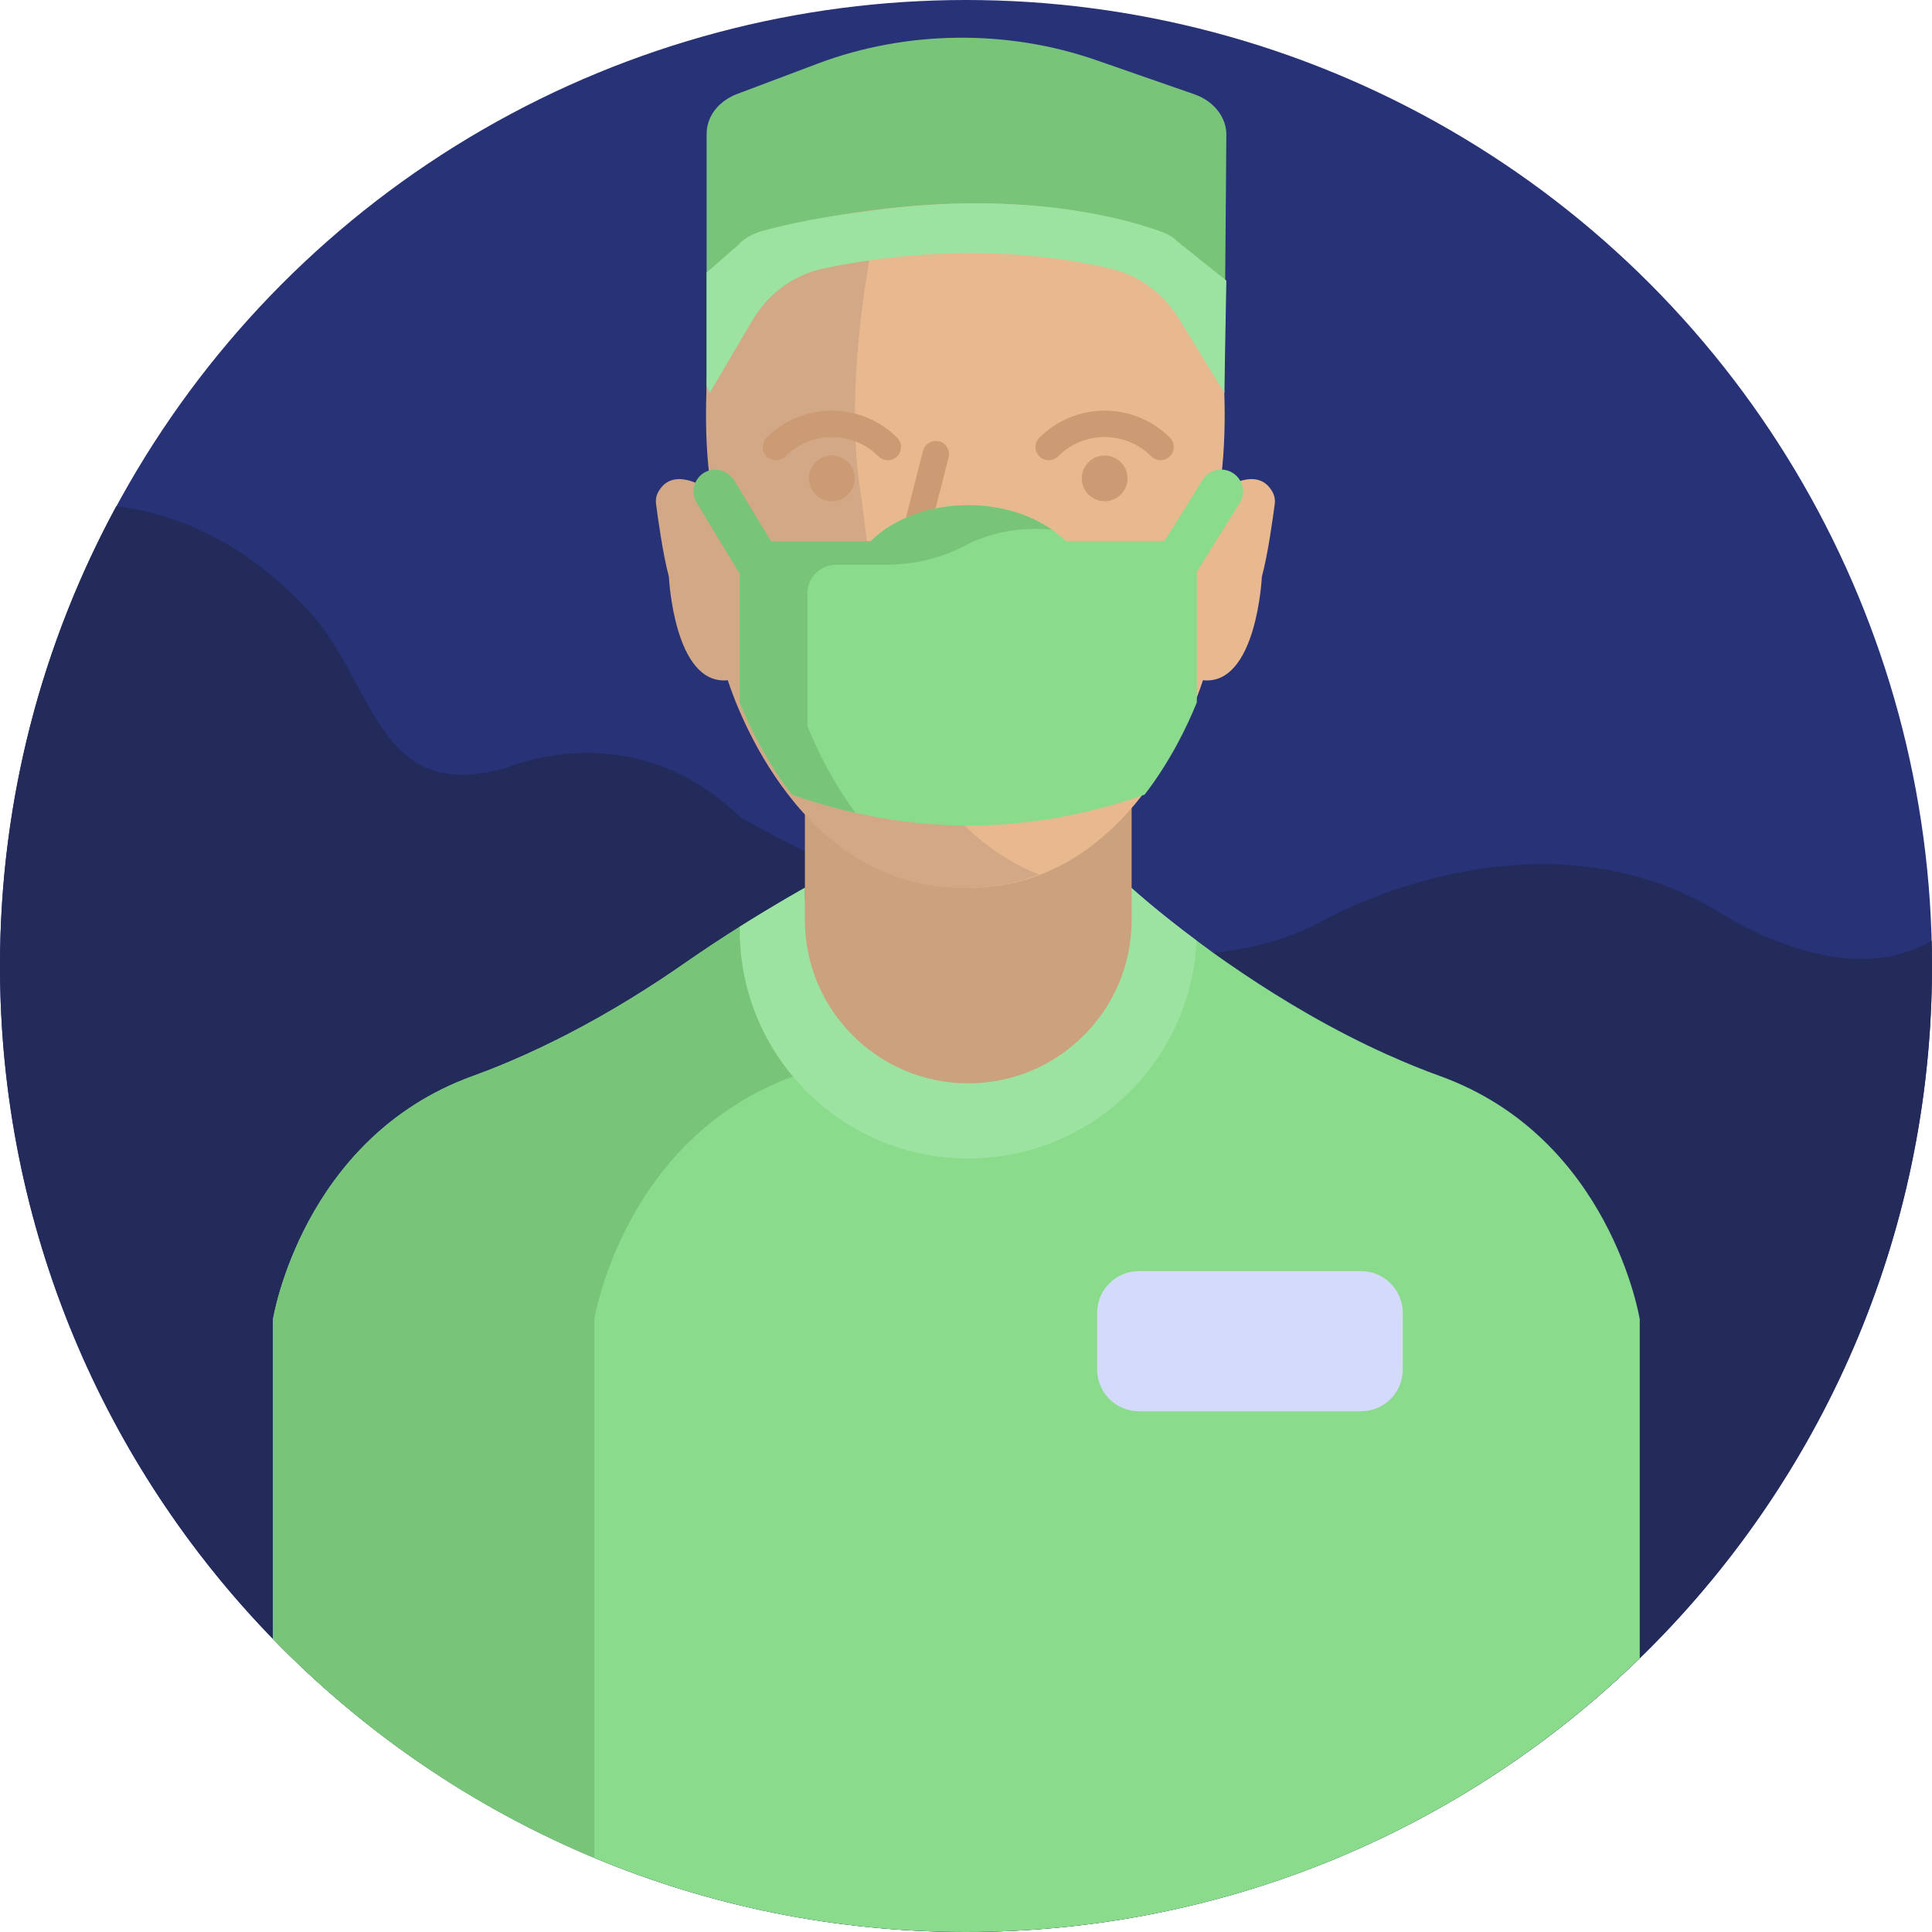 <?xml version="1.0" encoding="iso-8859-1"?>
<!-- Generator: Adobe Illustrator 22.0.1, SVG Export Plug-In . SVG Version: 6.00 Build 0)  -->
<svg version="1.1" xmlns="http://www.w3.org/2000/svg" xmlns:xlink="http://www.w3.org/1999/xlink" x="0px" y="0px"
	 viewBox="0 0 512 512" style="enable-background:new 0 0 512 512;" xml:space="preserve">
<g id="BULINE">
	<circle id="XMLID_5185_" style="fill:#273277;" cx="256" cy="256" r="256"/>
</g>
<g id="Icons">
	<g id="XMLID_6707_">
		<path id="XMLID_3105_" style="fill:#222B5A;" d="M512,256c0,71.94-29.68,136.95-77.45,183.46C388.43,484.34,325.44,512,256,512
			c-34.91,0-68.18-6.99-98.5-19.64c-32.26-13.46-61.18-33.33-85.16-58.02C27.57,388.24,0,325.34,0,256
			c0-44.11,11.16-85.61,30.81-121.84c13.1,1.57,32.34,7.67,50.81,27.51c18,19.33,18,52.07,53,41.7c0,0,32.82-14.54,61.41,13.05
			c0,0,6.56,3.94,17.28,9.24c18.39,9.08,49,22.15,79.66,26.17h0.01c2.01,0.26,4.03,0.49,6.04,0.66c5.99,0.55,11.95,0.72,17.8,0.4
			c1.59-0.09,3.17-0.21,4.73-0.36c10.33-1.04,20.19-3.7,29.07-8.53c0,0,55-31.72,104-2.86c0,0,33.24,22.71,57.3,8.13
			C511.97,251.51,512,253.75,512,256z"/>
		<path id="XMLID_2798_" style="fill:#78C478;" d="M324.995,35.639l-0.54,68.427l-137.192,0.013V72.224c0-0.013,0-0.013,0-0.013
			V35.411c0-1.373,0.292-2.72,0.839-3.966c1.246-2.873,3.839-5.263,7.284-6.559l21.394-8.059
			c23.402-8.797,50.084-9.114,73.766-0.877l25.983,9.038c2.771,0.966,5.021,2.644,6.483,4.716
			C324.283,31.457,324.995,33.504,324.995,35.639z"/>
		<path id="XMLID_2973_" style="fill:#8ADB8C;" d="M434.55,349.63v89.83C388.43,484.34,325.44,512,256,512
			c-34.91,0-68.18-6.99-98.5-19.64c-32.26-13.46-61.18-33.33-85.16-58.02v-84.71c0,0,7.7-48.11,52.92-64.46
			c6.34-2.3,12.54-4.94,18.47-7.78c2.13-1.02,4.23-2.06,6.29-3.11c12.12-6.23,23.01-13.13,31.94-19.38
			c4.83-3.36,9.69-6.54,14.09-9.31c9.73-6.13,17.26-10.31,17.26-10.31c-0.03,0.89-0.03,1.83,0,2.81
			c0.26,7.33,2.52,17.25,10.77,26.68c0.24,0.28,0.49,0.55,0.74,0.82c0.41,0.44,0.83,0.88,1.25,1.29c0.23,0.23,0.46,0.45,0.69,0.66
			c0.23,0.23,0.46,0.44,0.7,0.65c0.23,0.21,0.47,0.42,0.71,0.62c0.24,0.21,0.48,0.41,0.73,0.61c0.24,0.2,0.48,0.39,0.73,0.58
			c0.99,0.77,2.01,1.48,3.05,2.13c0.22,0.15,0.45,0.29,0.68,0.42c0.82,0.5,1.65,0.96,2.5,1.38c15.36,7.76,34.83,4.7,46.94-9.16
			c3.77-4.31,7.31-8.72,10.17-12.94h0.01c4.24-6.25,7-12.08,6.86-16.54c0,0,0.02,0.01,0.05,0.05c0.6,0.55,6.92,6.26,17.21,13.92
			c1.41,1.06,2.9,2.15,4.45,3.27c2.36,1.69,4.87,3.44,7.54,5.23c10.83,7.3,24.02,15.18,38.55,21.72c0.13,0.06,0.26,0.12,0.41,0.17
			c4.41,1.99,8.95,3.84,13.58,5.52C426.84,301.52,434.55,349.63,434.55,349.63z"/>
		<path id="XMLID_2969_" style="fill:#78C478;" d="M235.86,273.93c-0.23,0.12-0.44,0.23-0.67,0.35c-1.98,1.01-3.99,2.01-6.05,2.99
			c-0.08,0.04-0.17,0.08-0.25,0.12c-5.92,2.84-12.12,5.48-18.47,7.78c-0.1,0.04-0.2,0.07-0.3,0.11
			c-44.94,16.46-52.62,64.35-52.62,64.35v142.73c-32.26-13.46-61.18-33.33-85.16-58.02v-84.71c0,0,7.7-48.11,52.92-64.46
			c6.34-2.3,12.54-4.94,18.47-7.78c2.13-1.02,4.23-2.06,6.29-3.11c12.12-6.23,23.01-13.13,31.94-19.38
			c4.83-3.36,9.69-6.54,14.09-9.31c9.73-6.13,17.26-10.31,17.26-10.31c-0.03,0.89-0.03,1.83,0,2.81
			c0.26,7.33,2.52,17.25,10.77,26.68c0.24,0.28,0.49,0.55,0.74,0.82c0.41,0.44,0.83,0.88,1.25,1.29c0.23,0.22,0.46,0.44,0.69,0.66
			c0.23,0.22,0.47,0.44,0.7,0.65c0.24,0.21,0.47,0.42,0.71,0.62c0.24,0.21,0.48,0.41,0.73,0.61c0.24,0.19,0.48,0.39,0.73,0.58
			c0.99,0.77,2.01,1.48,3.05,2.13c0.22,0.14,0.45,0.28,0.68,0.42C234.18,273.05,235.01,273.51,235.86,273.93z"/>
		<path id="XMLID_2761_" style="fill:#9CE3A2;" d="M317.101,249.261c-1.475,32.148-27.991,57.75-60.508,57.75
			c-33.445,0-60.559-27.114-60.559-60.559c0-0.292,0-0.572,0.013-0.864c9.737-6.127,17.263-10.309,17.263-10.309
			c-0.254,7.462,1.411,18.788,10.767,29.491c15.546,17.784,43.182,17.784,58.728,0c9.356-10.703,17.275-22.017,17.034-29.479
			C299.839,235.29,306.271,241.201,317.101,249.261z"/>
		<path id="XMLID_2760_" style="fill:#CBA17E;" d="M256.599,287.09L256.599,287.09c-23.91,0-43.294-19.383-43.294-43.293V195.68
			h86.587v48.116C299.893,267.707,280.509,287.09,256.599,287.09z"/>
		<path id="XMLID_2759_" style="fill:#E8B88F;" d="M337.827,133.507c-0.47,3.585-1.767,13.182-3.419,19.322
			c0,0-1.335,28.907-15.61,27.445c-0.343,1.068-1.042,3.14-2.161,5.886c-2.466,6.089-6.928,15.483-13.83,24.419
			c-10.004,12.928-25.118,24.928-46.741,24.686c-21.61,0.242-36.724-11.758-46.716-24.686c-6.915-8.936-11.377-18.33-13.843-24.419
			c-1.653-4.093-2.415-6.699-2.415-6.699c1.538-11.263-4.614-53.25-4.614-53.25c-0.877-7.246-1.042-14.885-0.801-22.309
			c0.381-11.835,1.805-23.085,3.089-31.22c0-0.013,0-0.013,0.013-0.025c0.025-0.127,0.038-0.191,0.038-0.191l5.377-7.169
			c1.335-1.78,3.229-3.076,5.377-3.648c58.805-15.559,97.143-3.496,106.385,0.025c1.36,0.521,2.593,1.322,3.61,2.377l10.068,10.36
			l0.013,0.076c1.208,7.958,2.466,18.458,2.809,29.453v0.013c0.013,0.038,0.013,0.076,0,0.114c0.242,7.36,0.064,14.949-0.801,22.144
			c0,0-0.216,1.513-0.559,4.017c3.737-2.492,10.703-5.936,14.11,0.102C337.738,131.295,337.967,132.414,337.827,133.507z"/>
		<path id="XMLID_2758_" style="fill:#D2A886;" d="M275.334,231.744c-5.86,2.301-12.432,3.61-19.729,3.521
			c-43.309,0.483-60.508-48.089-62.733-54.991c-14.275,1.449-15.61-27.432-15.61-27.432c-1.64-6.153-2.949-15.75-3.407-19.335
			c-0.14-1.093,0.064-2.212,0.61-3.178c3.407-6.038,10.373-2.593,14.11-0.102c-0.343-2.517-0.572-4.017-0.572-4.017
			c-0.877-7.246-1.042-14.885-0.801-22.309c0.381-11.873,1.818-23.161,3.102-31.284c0.013-0.038,0.013-0.076,0.025-0.102
			c0.013-0.038,0.013-0.051,0.013-0.051l5.377-7.169c1.335-1.78,3.229-3.076,5.377-3.648c11.86-3.14,22.894-5.148,33.013-6.33
			c-0.788,1.525-1.475,3.14-2.047,4.856c0,0-0.737,3.292-1.678,8.695c-2.186,12.559-5.428,36.584-2.924,57.343
			c0,0,3.458,23.644,4.538,40.195c1.017,15.686,6.267,30.89,15.75,43.423C254.424,218.664,263.474,227.168,275.334,231.744z"/>
		<path id="XMLID_2755_" style="fill:#9CE3A2;" d="M324.995,74.359l-0.54,29.707l-12.489-20.326
			c-0.102-0.165-0.203-0.318-0.318-0.47c-4.068-6.089-10.284-10.436-17.428-12.102c-23.847-5.53-46.423-4.576-62.834-2.301
			c-4.958,0.674-9.343,1.487-13.03,2.263c-7.36,1.538-13.767,5.936-17.936,12.14c-0.33,0.483-0.648,0.979-0.941,1.487
			l-11.275,19.144l-0.102,0.178c-0.254-0.483-0.534-1.119-0.839-1.881V72.224l8.491-7.398c1.335-1.78,4.449-3.152,6.597-3.725
			c11.86-3.14,22.64-4.602,32.758-5.784c40.067-4.716,65.999,3.547,73.372,6.356c1.36,0.521,2.593,1.322,3.61,2.377L324.995,74.359z
			"/>
		<path id="XMLID_2754_" style="fill:#D4DAF9;" d="M360.679,374h-58.854c-6.115,0-11.073-4.958-11.073-11.073v-15
			c0-6.115,4.958-11.073,11.073-11.073h58.854c6.115,0,11.073,4.958,11.073,11.073v15C371.752,369.042,366.794,374,360.679,374z"/>
		<path id="XMLID_6551_" style="fill:none;stroke:#CB9B74;stroke-width:7;stroke-linecap:round;stroke-miterlimit:10;" d="
			M235.278,118.469c-8.187-8.187-21.461-8.187-29.648,0"/>
		<circle id="XMLID_6550_" style="fill:#CB9B74;" cx="220.454" cy="126.774" r="6.057"/>
		<path id="XMLID_6549_" style="fill:none;stroke:#CB9B74;stroke-width:7;stroke-linecap:round;stroke-miterlimit:10;" d="
			M307.568,118.469c-8.187-8.187-21.461-8.187-29.648,0"/>
		<circle id="XMLID_6548_" style="fill:#CB9B74;" cx="292.744" cy="126.774" r="6.057"/>
		
			<line id="XMLID_6568_" style="fill:none;stroke:#CB9B74;stroke-width:7;stroke-linecap:round;stroke-miterlimit:10;" x1="248" y1="120.358" x2="240" y2="151.642"/>
		<path id="XMLID_2757_" style="fill:#8ADB8C;" d="M326.678,125.319c-2.709-1.689-6.275-0.859-7.965,1.85l-10.125,16.252h-26.13
			c-5.88-5.79-15.273-9.54-25.859-9.54c-10.585,0-19.979,3.749-25.859,9.54h-27.127c-4.186,0-7.574,3.388-7.574,7.574v35.165
			c2.463,6.094,6.927,15.484,13.842,24.422c31.141,10.928,62.304,10.928,93.456,0c6.903-8.939,11.367-18.328,13.83-24.422V151.52
			l11.362-18.237C330.217,130.573,329.388,127.007,326.678,125.319z"/>
		<path id="XMLID_2756_" style="fill:#78C478;" d="M256.597,133.881c-10.581,0-19.982,3.747-25.856,9.54h-26.423l-9.667-15.976
			c-1.563-2.584-4.848-3.747-7.569-2.436c-3.12,1.504-4.203,5.318-2.453,8.21l10.958,18.11c0.138,0.228,0.289,0.442,0.452,0.643
			v34.188c2.463,6.094,6.927,15.484,13.842,24.422c5.608,1.966,11.228,3.585,16.836,4.834c-6.302-8.499-10.419-17.218-12.755-22.988
			v-35.165c0-4.183,3.391-7.574,7.574-7.574h12.776c7.434,0,14.829-1.619,21.401-5.094c5.294-2.799,11.792-4.446,18.807-4.446
			c1.434,0,2.845,0.069,4.221,0.208C272.96,136.344,265.178,133.881,256.597,133.881z"/>
	</g>
</g>
</svg>
